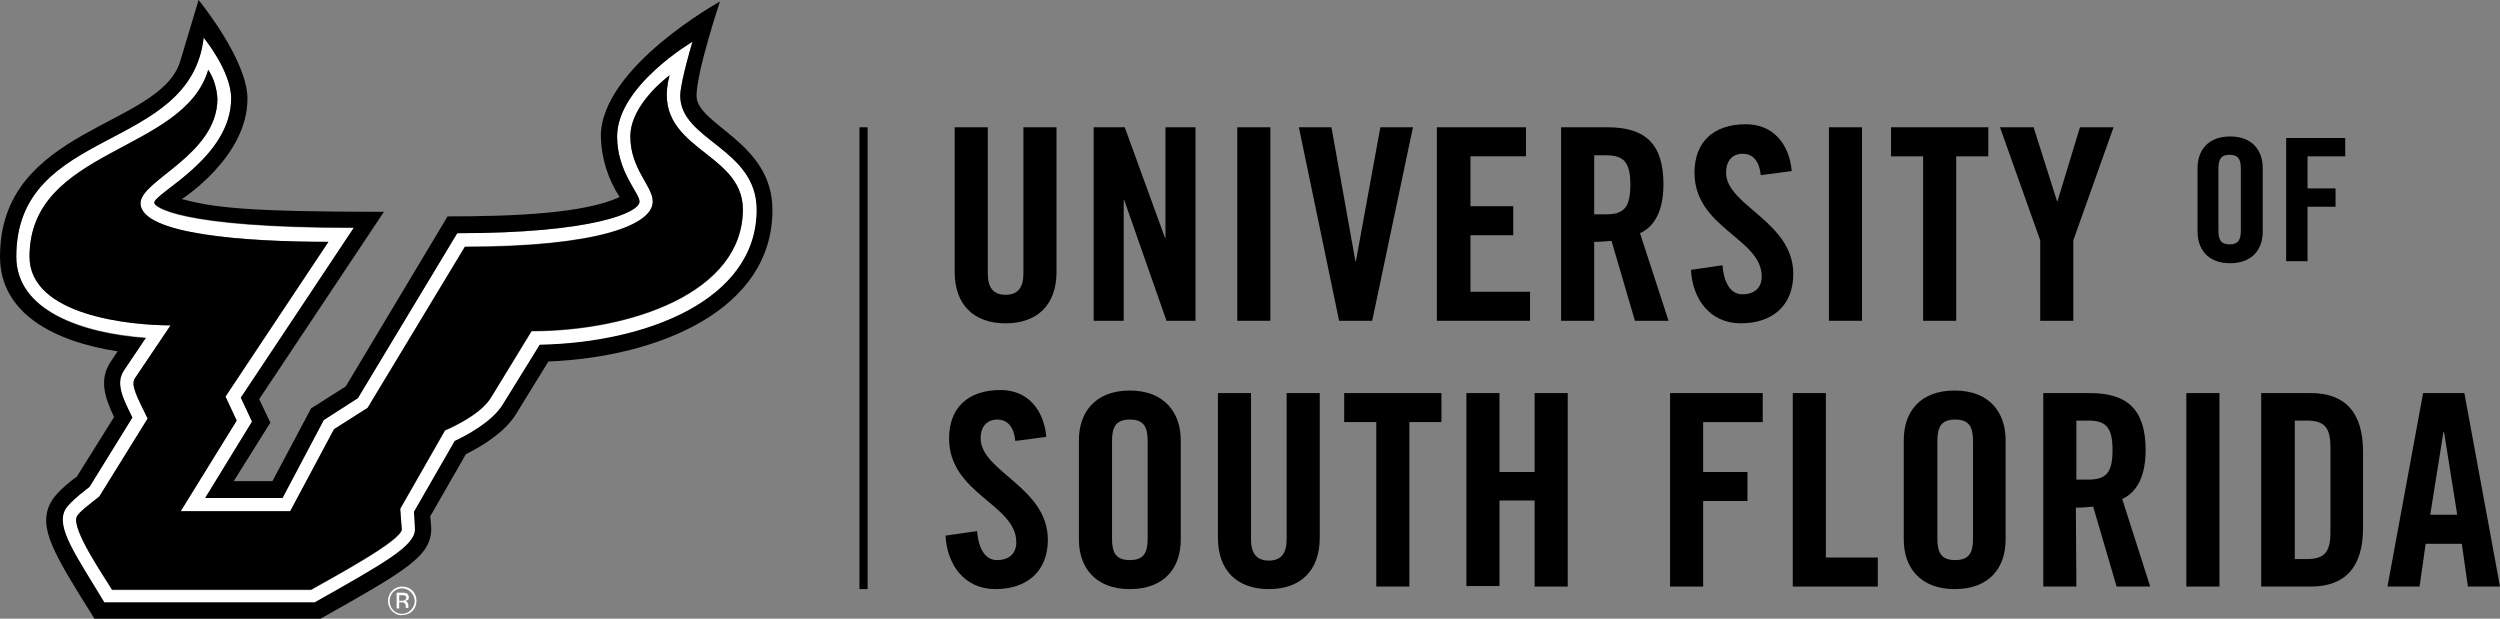 <svg enable-background="new 0 0 491 121.5" viewBox="0 0 491 121.5" xmlns="http://www.w3.org/2000/svg"><rect x="0" y="0" width="491" height="121.5" fill="#808080" stroke="none"/><path d="m187.5 25h6.5v28.7c0 2.8 1.1 4.2 3.5 4.2s3.5-1.4 3.5-4.2v-28.7h6.5v28.4c0 6.5-3.8 10.1-10 10.1s-10-3.6-10-10.1z"/><path d="m214.8 63v-38h6.1l7.9 21.7h.1v-21.7h5.9v38h-5.7l-8.3-23.7h-.1v23.7z"/><path d="m243 63v-38h6.5v38z"/><path d="m271.1 25h6.4l-8 38h-6.5l-7.9-38h6.4l4.7 26.3h.1z"/><path d="m282.2 63v-38h17.5v5.7h-10.9v9.8h8.4v5.7h-8.4v11.1h11.7v5.7z"/><path d="m313.1 63h-6.5v-38h9.1c7.3 0 11 3.1 11 11.2 0 6.1-2.4 8.6-4.6 9.6l5.6 17.2h-6.6l-4.6-15.7c-1.1.1-2.2.2-3.4.2zm0-20.9h2.3c3.5 0 4.8-1.3 4.8-5.8s-1.3-5.8-4.8-5.8h-2.3z"/><path d="m345.8 34.4c-.3-3.3-2-4.2-3.5-4.2-2.1 0-3.3 1.4-3.3 3.7 0 6.5 13.2 9.6 13.2 19.9 0 6.3-4.2 9.7-10.3 9.7s-9.5-4.8-9.8-10.5l6.2-.9c.3 3.8 1.8 5.7 3.9 5.7 2.3 0 3.8-1.2 3.8-3.5 0-7.5-13.2-9.5-13.2-20.4 0-6 3.7-9.5 10.1-9.5 5.3 0 8.5 3.8 9 9.2z"/><path d="m359.2 63v-38h6.5v38z"/><path d="m377.7 30.7h-6.3v-5.7h19.1v5.7h-6.3v32.3h-6.5z"/><path d="m407.2 63h-6.5v-15.8l-7.9-22.2h6.6l4.6 14.5h.1l4.4-14.5h6.6l-7.9 22.2z"/><path d="m431.6 33c0-3.4 2-6.2 6.4-6.2s6.4 2.8 6.4 6.2v12.5c0 3.4-2 6.2-6.4 6.2s-6.4-2.8-6.4-6.2zm4.1 12.3c0 1.8.5 2.7 2.2 2.7s2.2-.9 2.2-2.7v-12.2c0-1.8-.5-2.7-2.2-2.7s-2.2.9-2.2 2.7z"/><path d="m449 51.3v-24.2h11.6v3.6h-7.4v6.3h5.5v3.6h-5.5v10.7z"/><path d="m199.4 86.6c-.3-3.3-2-4.2-3.5-4.2-2.1 0-3.3 1.4-3.3 3.7 0 6.5 13.2 9.6 13.2 19.9 0 6.3-4.2 9.7-10.3 9.7s-9.5-4.8-9.8-10.5l6.2-.9c.3 3.8 1.8 5.7 3.9 5.7 2.3 0 3.8-1.2 3.8-3.5 0-7.5-13.2-9.5-13.2-20.4 0-6 3.7-9.5 10.1-9.5 5.3 0 8.5 3.8 9 9.2z"/><path d="m211.9 86.4c0-5.4 3.2-9.7 10-9.7s10 4.4 10 9.7v19.6c0 5.4-3.1 9.7-10 9.7s-10-4.4-10-9.7zm6.5 19.4c0 2.8.8 4.2 3.5 4.2s3.5-1.4 3.5-4.2v-19.2c0-2.8-.8-4.2-3.5-4.2s-3.5 1.4-3.5 4.2z"/><path d="m239.2 77.2h6.5v28.7c0 2.8 1.1 4.2 3.5 4.2s3.5-1.4 3.5-4.2v-28.7h6.5v28.4c0 6.5-3.8 10.1-10 10.1s-10-3.6-10-10.1z"/><path d="m270.3 82.9h-6.3v-5.7h19.1v5.7h-6.3v32.3h-6.5z"/><path d="m288 115.2v-38h6.5v15.5h6.9v-15.5h6.5v38h-6.5v-16.9h-6.9v16.8h-6.5z"/><path d="m328 115.2v-38h18.2v5.7h-11.7v9.8h8.7v5.7h-8.7v16.8z"/><path d="m352.1 115.2v-38h6.5v32.3h10.2v5.7z"/><path d="m373.9 86.4c0-5.4 3.1-9.7 10-9.7s10 4.4 10 9.7v19.6c0 5.4-3.1 9.7-10 9.7s-10-4.4-10-9.7zm6.6 19.4c0 2.8.8 4.2 3.5 4.2s3.5-1.4 3.5-4.2v-19.2c0-2.8-.8-4.2-3.5-4.2s-3.5 1.4-3.5 4.2z"/><path d="m407.8 115.2h-6.5v-38h9.1c7.3 0 11 3.1 11 11.2 0 6.1-2.4 8.6-4.6 9.6l5.5 17.2h-6.6l-4.6-15.7c-1.1.1-2.2.2-3.4.2zm0-21h2.3c3.5 0 4.8-1.3 4.8-5.8s-1.3-5.8-4.8-5.8h-2.3z"/><path d="m429.4 115.2v-38h6.5v38z"/><path d="m444.1 77.2h9.7c6.7 0 10.3 3.7 10.3 11.5v15c0 7.8-3.6 11.5-10.3 11.5h-9.7zm6.6 32.6h2.3c3.5 0 4.7-1.3 4.7-5.3v-16.6c0-4-1.2-5.3-4.7-5.3h-2.3z"/><path d="m475.2 115.2h-6.3l7-38h8.1l7 38h-6.3l-1.2-8.4h-7.1zm2.1-14.1h5.3l-2.6-16.3h-.1z"/><path d="m168.8 25h1.6v90.7h-1.6z"/><path d="m133.6 18.8c0-2.6 2.4-10.6 2.4-10.6s-14.8 8.7-14.8 18.6c0 6.9 4.4 11 4.4 12.8 0 2.1-9 6.2-35.8 6.2l-19.6 32.4-6.7 4.3-8.1 15.3h-15.1l9.2-15-2.2-4.7 22.2-33.3c-34.7 0-39.2-4.2-39.2-4.9 0-2 15.1-8.8 15.1-20.5 0-5.4-5.4-12-5.4-12-2.6 22.7-36.8 17.3-36.8 43 0 10.5 12.8 15 25.5 15.9l-4.3 6.4c-1.7 2.6-.4 5.3 1.6 9.3l-8.5 13.7s-3.9 2.8-4.8 4.5c-1.8 3.5 1.9 8.7 7.7 18.2h41.5c13.9-7.9 19.7-11.1 19.7-14.4l-.2-3.4 8-13.9c2.1-.9 7.2-3.6 9.4-7.1l7.3-11.8c20.8-.4 42.6-8.7 42.6-26.6-.1-12.1-15.1-13.6-15.1-22.4m-29.2 46.3-8 13.1c-2.2 3.6-9 6.4-9 6.4l-8.8 15.4.3 4c.1 2.2-13.6 9.5-17.8 11.9h-39.1c-1.4-2.4-8.1-12-6.9-14.4.5-.9 2.4-2.3 4.4-3.9l9.5-15.4c-2-4.1-3.4-6.5-2.5-7.9l7-10.4c-7.8 0-27.7-1.9-27.7-13.5 0-21.4 30.2-20.3 35.1-36.7 1.1 1.7 1.7 3.7 1.8 5.7 0 11-15.1 16-15.1 20.5 0 6.2 21 7.6 36.9 7.6l-20.3 30.3 2.2 4.8-11 17.8h21.6l8.6-16.1 6.6-4.2 19.1-31.7c25.9 0 36.9-4.2 36.9-8.8 0-3.1-4.4-6.3-4.4-12.8s7.7-12 7.7-12c-3.9 14.7 14.4 14.6 14.4 26.4 0 16.4-22.1 23.9-41.5 23.9" fill="#fff"/><path d="m136.8 18.8c0-4.7 4.6-18.5 4.6-18.5s-23.4 12.9-23.4 26.5c.1 4.2 1.4 8.4 3.7 11.9-6.9 3.2-20.5 3.8-33.8 3.8l-20 33.4-6.8 4.3-7.6 14.3h-7.6l7.2-11.5-2.2-4.6 24.5-36.8c-27.8 0-33.5-.9-39.7-2.5 0 0 12.9-8.2 12.9-19.7 0-7.7-9.6-19.4-9.6-19.4l-3.6 12c-3.9 13.1-35.4 12.9-35.4 38.4 0 11.2 10.7 16.7 23.1 18.6l-1.4 2.1c-2.3 3.5-1.1 7 .7 10.8l-7.3 11.7s-4 2.8-5.2 5.2c-2.5 4.9.7 10 8.7 22.8h44.2c17.4-9.8 21.9-12.4 21.9-17.9 0 0-.1-1.2-.2-2.3l7-12.2c2.8-1.4 7.5-4.1 9.8-7.8l6.4-10.4c21.8-.9 44-10.2 44-29.7.1-13.4-14.9-16.7-14.9-22.5m-30.8 48.9-7.3 11.8c-2.2 3.5-7.3 6.1-9.4 7.1l-8 13.9.2 3.4c0 3.3-5.7 6.5-19.7 14.4h-41.3c-5.8-9.6-9.5-14.7-7.7-18.2.9-1.6 4.8-4.5 4.8-4.5l8.4-13.6c-2-4-3.3-6.8-1.7-9.2l4.3-6.4c-12.6-.9-25.4-5.4-25.4-16 0-25.7 34.2-20.3 36.8-43 0 0 5.4 6.5 5.4 11.9 0 11.7-15.1 18.6-15.1 20.5 0 .7 4.5 4.9 39.2 4.9l-22.2 33.4 2.2 4.7-9.2 15h15.2l8.1-15.3 6.7-4.3 19.5-32.4c26.8 0 35.8-4.1 35.8-6.2 0-1.7-4.4-5.8-4.4-12.8 0-9.9 14.8-18.6 14.8-18.6s-2.4 8-2.4 10.6c0 8.8 15 10.3 15 22.4 0 17.8-21.8 26.1-42.6 26.5"/><path d="m131.5 14.8s-7.7 5.6-7.7 12 4.4 9.7 4.4 12.8c0 4.6-11 8.9-36.9 8.9l-19.1 31.6-6.6 4.2-8.6 16.1h-21.5l11-17.8-2.2-4.7 20.2-30.4c-15.9 0-36.9-1.4-36.9-7.6 0-4.5 15.1-9.5 15.1-20.5-.1-2-.7-4-1.8-5.7-4.8 16.4-35.1 15.4-35.1 36.7 0 11.6 19.8 13.5 27.7 13.5l-7 10.4c-.9 1.3.5 3.8 2.5 7.9l-9.5 15.3c-2 1.6-3.9 3-4.4 3.9-1.2 2.4 5.5 12 6.9 14.4h39.1c4.2-2.4 18-9.8 17.8-11.9l-.3-4 8.8-15.4s6.8-2.8 9-6.4l8-13.1c19.4 0 41.5-7.5 41.5-23.9 0-11.7-18.3-11.7-14.4-26.3"/><g fill="#fff"><path d="m79 115.2c-1.6 0-2.8 1.3-2.8 2.8 0 .8.3 1.5.8 2s1.2.9 2 .8c.8 0 1.5-.3 2-.8s.8-1.2.8-2c0-1.6-1.2-2.8-2.8-2.8m1.7 4.6c-.9 1-2.5 1-3.4.1 0 0 0 0-.1-.1-.9-1-.9-2.5 0-3.5 1-1 2.5-1 3.5 0 1 1 1 2.5 0 3.5"/><path d="m80.3 117.3c0-.3-.2-.7-.5-.8s-.6-.1-.8-.1h-1.1v3.1h.5v-1.2h.4c.2 0 .4 0 .6.1.2.2.3.4.3.7v.3h.5c0-.1 0-.1 0-.2s0-.2 0-.2v-.2c0-.2-.1-.3-.2-.5s-.3-.3-.5-.3c.2 0 .3 0 .4-.1.3 0 .4-.3.4-.6m-.9.6c-.2.1-.4.1-.5.1h-.5v-1.1h.5c.2 0 .5 0 .7.1.1.1.2.3.2.4 0 .2-.1.4-.4.5"/></g></svg>